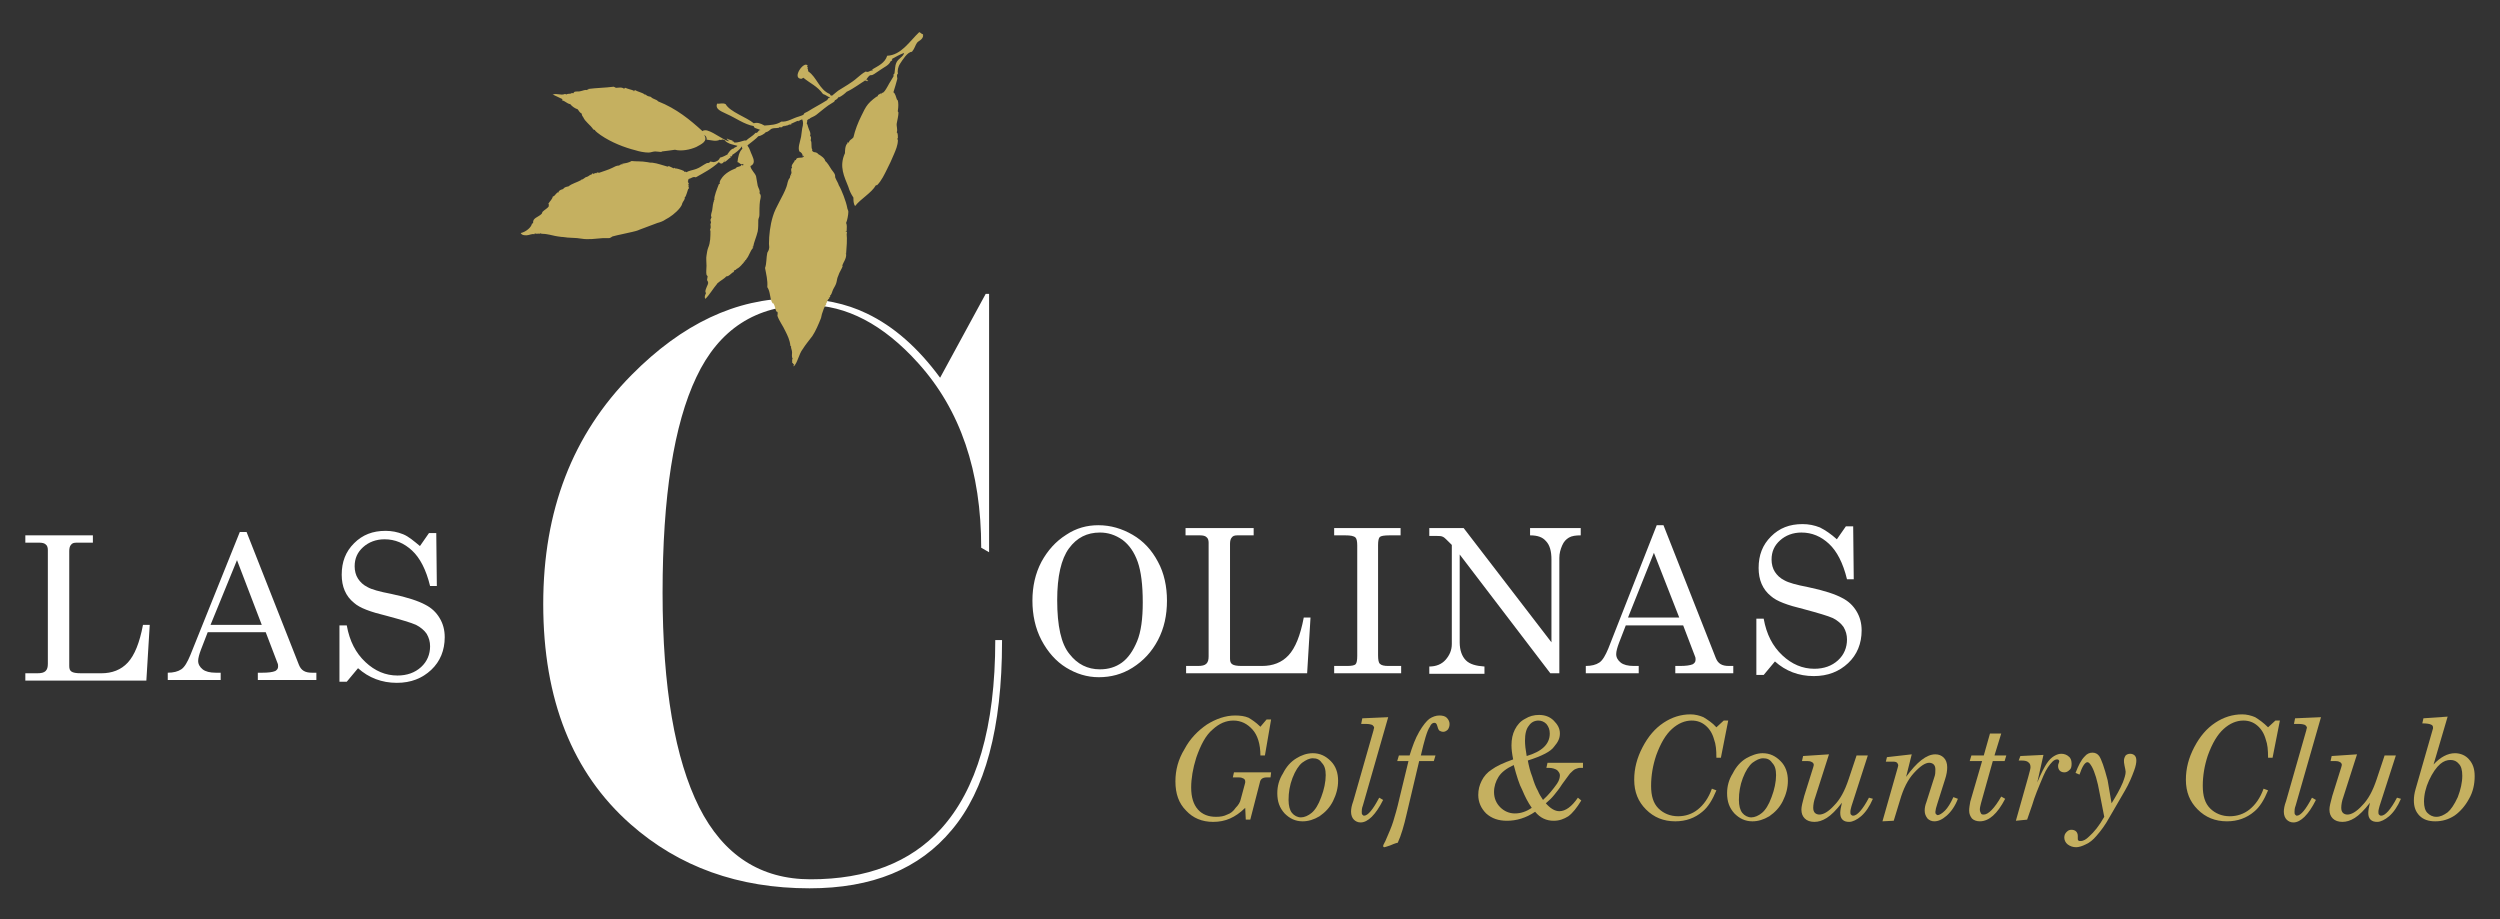 <?xml version="1.0" encoding="utf-8"?>
<!-- Generator: Adobe Illustrator 23.1.0, SVG Export Plug-In . SVG Version: 6.00 Build 0)  -->
<svg version="1.1" id="Capa_1" xmlns="http://www.w3.org/2000/svg" xmlns:xlink="http://www.w3.org/1999/xlink" x="0px" y="0px"
	 viewBox="0 0 444.1 163.3" style="enable-background:new 0 0 444.1 163.3;" xml:space="preserve">
<rect x="0" y="0" width="444.1" height="163.3" fill="#333333" stroke="none"/>
<style type="text/css">
	.st0{fill-rule:evenodd;clip-rule:evenodd;}
	.st1{fill:#C5B060;}
	.st2{fill-rule:evenodd;clip-rule:evenodd;fill:#C5B060;}
	.st3{fill-rule:evenodd;clip-rule:evenodd;fill:#FFFFFF;}
	.st4{fill:none;}
</style>
<g>
	<path class="st2" d="M223.9,129.1l1.1-1.3h0.8l-1.1,6.4h-0.8c0-2-0.5-3.6-1.4-4.6c-0.9-1-2-1.6-3.4-1.6c-1.3,0-2.5,0.5-3.7,1.6
		c-1.2,1-2.1,2.7-2.9,5c-0.6,1.9-0.9,3.7-0.9,5.3c0,1.7,0.4,3,1.2,3.9c0.8,0.9,1.9,1.3,3.2,1.3c0.8,0,1.4-0.1,2-0.4
		c0.6-0.2,1.1-0.6,1.5-1.2c0.5-0.5,0.8-1,0.9-1.5l0.7-2.6l0.1-0.4l0-0.2c0-0.2-0.1-0.4-0.3-0.5c-0.2-0.1-0.4-0.2-0.8-0.2H219
		l0.2-0.9h6.6l-0.1,0.9h-0.7c-0.7,0-1.1,0.3-1.2,0.9l-1.7,6.6h-0.8l-0.1-2.1c-0.9,0.9-1.8,1.5-2.7,1.9c-0.9,0.4-1.9,0.6-3,0.6
		c-2,0-3.6-0.7-4.8-2c-1.3-1.3-1.9-3-1.9-5.2c0-2,0.5-3.9,1.6-5.7c1-1.9,2.4-3.3,4-4.4c1.6-1,3.3-1.6,5-1.6c0.9,0,1.7,0.1,2.4,0.4
		C222.3,127.8,223.1,128.3,223.9,129.1"/>
	<path class="st2" d="M233.2,133.8c1.3,0,2.3,0.5,3.2,1.4c0.9,0.9,1.3,2.1,1.3,3.5c0,1.2-0.3,2.4-0.9,3.6c-0.6,1.2-1.4,2-2.4,2.7
		c-1,0.6-2,0.9-3,0.9c-1.3,0-2.3-0.5-3.2-1.4c-0.9-1-1.3-2.1-1.3-3.6c0-1.2,0.3-2.4,1-3.5c0.6-1.2,1.4-2.1,2.4-2.7
		C231.1,134.2,232.1,133.8,233.2,133.8 M233.2,134.7c-0.6,0-1.2,0.3-1.9,0.8c-0.6,0.5-1.2,1.4-1.7,2.7c-0.5,1.3-0.7,2.6-0.7,3.9
		c0,1,0.2,1.8,0.6,2.3c0.4,0.5,1,0.8,1.6,0.8c0.6,0,1.3-0.3,1.9-0.8c0.6-0.5,1.2-1.4,1.7-2.8c0.5-1.3,0.8-2.7,0.8-3.9
		c0-1-0.2-1.7-0.7-2.2C234.4,134.9,233.9,134.7,233.2,134.7"/>
	<path class="st2" d="M242,127.6l4.6-0.2l-4.5,15.7c-0.2,0.5-0.2,0.9-0.2,1.1c0,0.2,0,0.4,0.1,0.5s0.2,0.2,0.3,0.2
		c0.7,0,1.6-1.1,2.7-3.2l0.7,0.4c-1.3,2.6-2.7,4-4,4c-0.5,0-0.9-0.2-1.2-0.5c-0.3-0.3-0.5-0.8-0.5-1.4c0-0.5,0.1-1.1,0.4-1.9
		l3.6-12.6c0-0.2,0.1-0.3,0.1-0.4c0-0.2-0.1-0.3-0.3-0.5c-0.2-0.1-0.6-0.2-1.1-0.2h-0.9L242,127.6z"/>
	<path class="st2" d="M252.4,134.2h2.6l-0.3,1h-2.6l-2.2,9.3c-0.5,2.2-1,3.9-1.6,5.2c-0.5,0.1-0.9,0.3-1.4,0.5
		c-0.6,0.2-0.9,0.3-1,0.3c-0.1,0-0.2-0.1-0.2-0.2c0-0.1,0.1-0.4,0.4-0.9c0.6-1.4,1.1-2.5,1.4-3.5c0.3-1,0.7-2.3,1.1-4.1l1.6-6.6h-2
		l0.3-1h1.9c0.5-1.6,1-3,1.7-4.2c0.7-1.2,1.3-1.9,1.8-2.3c0.6-0.4,1.2-0.6,1.8-0.6c0.5,0,1,0.1,1.3,0.4c0.3,0.3,0.5,0.7,0.5,1.1
		c0,0.4-0.1,0.7-0.3,1c-0.2,0.2-0.5,0.4-0.8,0.4c-0.3,0-0.5-0.1-0.7-0.2c-0.2-0.2-0.3-0.5-0.4-0.9c-0.1-0.3-0.2-0.5-0.5-0.5
		c-0.3,0-0.6,0.2-0.8,0.7C253.5,129.8,253,131.6,252.4,134.2"/>
	<path class="st2" d="M271.4,135.1c0.2,1,0.4,1.9,0.8,2.9c0.3,1,0.6,1.8,1,2.5c0.2,0.5,0.5,1,0.9,1.6c1-0.9,1.8-1.9,2.5-2.9
		c0.4-0.6,0.5-1.1,0.5-1.5c0-0.3-0.2-0.6-0.5-0.9c-0.3-0.2-0.8-0.4-1.5-0.4h-0.4l0.2-0.9h6.3v0.9h-0.5c-0.3,0-0.5,0.1-0.8,0.2
		c-0.3,0.1-0.6,0.4-1,0.8c-0.2,0.3-0.7,0.9-1.4,1.9c-0.5,0.8-1,1.4-1.4,1.9c-0.4,0.5-0.9,1-1.5,1.5c0.8,0.9,1.6,1.4,2.4,1.4
		c1.1,0,2.2-0.8,3.3-2.4l0.6,0.5c-0.8,1.3-1.5,2.2-2.3,2.8c-0.8,0.5-1.6,0.8-2.6,0.8c-1.3,0-2.4-0.5-3.3-1.6c-1.6,1.1-3.3,1.6-5,1.6
		c-1.5,0-2.7-0.4-3.7-1.3c-0.9-0.9-1.4-2-1.4-3.3c0-0.9,0.2-1.7,0.6-2.5c0.4-0.8,1-1.5,1.8-2c0.8-0.6,2.1-1.2,3.8-1.8
		c-0.2-1-0.3-1.8-0.3-2.5c0-1.1,0.2-2,0.6-2.8c0.4-0.8,1-1.5,1.8-1.9c0.8-0.5,1.6-0.7,2.5-0.7c1,0,1.9,0.3,2.6,1
		c0.7,0.7,1.1,1.4,1.1,2.3c0,0.8-0.3,1.5-1,2.3C275.5,133.5,273.9,134.3,271.4,135.1 M271.2,134.3c2.7-0.8,4.1-2.1,4.1-4
		c0-0.7-0.2-1.2-0.6-1.7c-0.4-0.4-0.9-0.6-1.4-0.6c-0.7,0-1.3,0.3-1.7,0.9c-0.5,0.6-0.7,1.5-0.7,2.7
		C270.9,132.3,271,133.2,271.2,134.3 M268.9,135.9c-1.3,0.6-2.2,1.3-2.7,2.1c-0.5,0.8-0.8,1.7-0.8,2.7c0,1.1,0.4,2,1.1,2.7
		c0.7,0.7,1.6,1.1,2.6,1.1c1,0,2-0.3,3-1c-0.7-1-1.2-2-1.7-3.2C269.9,139.4,269.4,137.8,268.9,135.9"/>
	<path class="st2" d="M304.9,129.2l1.3-1.2h0.8l-1.3,6.6h-0.8c0-1.4-0.1-2.4-0.4-3.2c-0.3-1.1-0.8-1.9-1.5-2.5
		c-0.7-0.6-1.5-0.9-2.5-0.9c-1.2,0-2.4,0.5-3.5,1.5c-1.1,1-2,2.5-2.8,4.7c-0.6,1.8-0.9,3.6-0.9,5.4c0,1.8,0.4,3.1,1.3,4
		s2.1,1.4,3.5,1.4c1.3,0,2.5-0.4,3.5-1.2c1-0.8,1.9-2,2.5-3.7l0.8,0.3c-0.7,1.7-1.5,3-2.5,3.8c-1.3,1.1-2.9,1.7-4.8,1.7
		c-2.1,0-3.8-0.7-5.2-2.1c-1.4-1.4-2.1-3.1-2.1-5.3c0-2,0.5-3.9,1.5-5.8c1-1.9,2.2-3.3,3.7-4.3c1.5-1,3.1-1.5,4.8-1.5
		c0.8,0,1.6,0.2,2.3,0.5C303.4,127.9,304.2,128.4,304.9,129.2"/>
	<path class="st2" d="M313.1,133.8c1.3,0,2.3,0.5,3.2,1.4c0.9,0.9,1.3,2.1,1.3,3.5c0,1.2-0.3,2.4-0.9,3.6c-0.6,1.2-1.4,2-2.4,2.7
		c-1,0.6-2,0.9-3,0.9c-1.3,0-2.3-0.5-3.2-1.4c-0.9-1-1.3-2.1-1.3-3.6c0-1.2,0.3-2.4,1-3.5c0.6-1.2,1.4-2.1,2.4-2.7
		C311.1,134.2,312.1,133.8,313.1,133.8 M313.2,134.7c-0.6,0-1.2,0.3-1.9,0.8c-0.6,0.5-1.2,1.4-1.7,2.7c-0.5,1.3-0.7,2.6-0.7,3.9
		c0,1,0.2,1.8,0.6,2.3c0.4,0.5,1,0.8,1.6,0.8c0.6,0,1.3-0.3,1.9-0.8c0.6-0.5,1.2-1.4,1.7-2.8c0.5-1.3,0.8-2.7,0.8-3.9
		c0-1-0.2-1.7-0.7-2.2C314.4,134.9,313.9,134.7,313.2,134.7"/>
	<path class="st2" d="M324.9,134l-2.4,7.5c-0.3,0.8-0.4,1.5-0.4,2c0,0.4,0.1,0.7,0.3,0.9c0.2,0.2,0.5,0.3,0.8,0.3
		c0.7,0,1.6-0.5,2.6-1.6c1.1-1.1,1.9-2.6,2.6-4.7l1.4-4.2h2l-2.9,9c-0.1,0.4-0.2,0.7-0.2,1c0,0.2,0,0.4,0.1,0.5
		c0.1,0.1,0.2,0.2,0.4,0.2c0.7,0,1.7-1.1,2.8-3.2l0.7,0.2c-0.6,1.4-1.3,2.4-2.1,3.1c-0.7,0.6-1.5,1-2.1,1c-0.5,0-0.9-0.1-1.2-0.4
		c-0.3-0.3-0.4-0.7-0.4-1.2c0-0.4,0.1-1,0.3-1.8c-1,1.3-1.9,2.2-2.7,2.7s-1.5,0.7-2.2,0.7c-0.7,0-1.3-0.2-1.7-0.6
		c-0.4-0.4-0.6-0.9-0.6-1.6c0-0.5,0.2-1.3,0.5-2.4l1.6-5.1c0-0.1,0.1-0.3,0.1-0.4c0-0.2-0.1-0.4-0.3-0.5c-0.3-0.2-0.6-0.2-1.1-0.2
		h-0.7l0.2-0.9L324.9,134z"/>
	<path class="st2" d="M339.6,134l-1,4c1.9-2.6,3.6-4,5.2-4c0.6,0,1.1,0.2,1.5,0.6c0.4,0.4,0.6,1,0.6,1.7c0,0.6-0.1,1.3-0.4,2.2
		l-1.3,4.1l-0.3,1c0,0.2-0.1,0.4-0.1,0.6c0,0.2,0,0.3,0.1,0.4c0.1,0.1,0.2,0.2,0.3,0.2c0.3,0,0.8-0.3,1.3-0.8c0.5-0.5,1-1.3,1.5-2.4
		l0.8,0.3c-0.5,1.3-1.2,2.3-2,3c-0.8,0.7-1.5,1-2.2,1c-0.5,0-0.9-0.2-1.2-0.5c-0.3-0.4-0.5-0.8-0.5-1.4c0-0.5,0.1-1,0.3-1.5l1.4-4.4
		c0.2-0.5,0.2-1,0.2-1.4c0-0.4-0.1-0.7-0.3-0.9c-0.2-0.2-0.5-0.3-0.8-0.3c-0.7,0-1.6,0.6-2.7,1.8c-1.1,1.2-1.9,2.8-2.5,4.9l-1.1,3.6
		l-2,0.1l2.7-9.5c0-0.1,0.1-0.3,0.1-0.4c0-0.2-0.1-0.4-0.2-0.5c-0.2-0.2-0.5-0.2-0.9-0.2H335l0.2-0.8L339.6,134z"/>
	<path class="st2" d="M353.5,130.3h2l-1.2,3.9h2.1l-0.3,1H354l-2.1,7.5c-0.1,0.4-0.2,0.8-0.2,1.1c0,0.3,0.1,0.5,0.2,0.7
		c0.1,0.2,0.3,0.2,0.5,0.2c0.8,0,1.9-1.1,3.1-3.2l0.7,0.4c-1.4,2.7-2.9,4-4.5,4c-0.6,0-1.1-0.2-1.4-0.5c-0.3-0.4-0.5-0.8-0.5-1.4
		c0-0.5,0.1-1,0.2-1.6l2.1-7.2h-2.2l0.3-1h2.2L353.5,130.3z"/>
	<path class="st2" d="M360.1,145.6l-2,0.2l2.2-7.8c0.2-0.8,0.4-1.4,0.4-1.7c0-0.4-0.1-0.7-0.4-0.9c-0.2-0.2-0.6-0.3-1.2-0.3h-0.5
		l0.3-0.8l4.1-0.2l-1.1,4.9c0.7-1.7,1.3-2.8,1.7-3.4c0.4-0.6,0.8-1,1.3-1.3c0.5-0.3,0.9-0.4,1.3-0.4c0.5,0,1,0.2,1.3,0.5
		c0.4,0.3,0.5,0.8,0.5,1.3c0,0.5-0.1,0.9-0.4,1.1c-0.3,0.3-0.6,0.4-0.9,0.4c-0.3,0-0.6-0.1-0.8-0.3s-0.3-0.5-0.3-0.8
		c0-0.1,0-0.3,0.1-0.5c0-0.1,0.1-0.2,0.1-0.3c0-0.1,0-0.2-0.1-0.3c-0.1-0.1-0.1-0.1-0.3-0.1c-0.2,0-0.5,0.1-0.8,0.4
		c-0.5,0.5-1.1,1.3-1.6,2.5c-0.9,2.1-1.6,3.8-2,5.2L360.1,145.6z"/>
	<path class="st2" d="M375.1,142.7c0.8-1.3,1.5-2.5,2-3.7c0.3-0.8,0.5-1.4,0.5-1.9c0-0.2-0.1-0.6-0.2-1.1c-0.1-0.4-0.1-0.7-0.1-0.9
		c0-0.3,0.1-0.6,0.3-0.9c0.2-0.2,0.5-0.3,0.8-0.3c0.3,0,0.6,0.1,0.8,0.3c0.2,0.2,0.3,0.5,0.3,0.9c0,0.4-0.1,1-0.4,1.8
		c-0.4,1.1-0.9,2.3-1.6,3.5l-2.9,5c-0.6,1.1-1.4,2.2-2.2,3.1c-0.6,0.7-1.2,1.2-1.9,1.5c-0.6,0.3-1.2,0.5-1.7,0.5
		c-0.6,0-1.1-0.2-1.5-0.5c-0.4-0.3-0.6-0.8-0.6-1.2c0-0.4,0.1-0.7,0.4-1c0.3-0.3,0.5-0.4,0.9-0.4c0.3,0,0.6,0.1,0.8,0.3
		c0.2,0.2,0.3,0.5,0.3,0.8l0,0.4l0,0.1c0,0.1,0,0.2,0.1,0.3c0.1,0.1,0.2,0.1,0.4,0.1c0.5,0,1-0.3,1.5-0.8c0.9-0.8,1.8-1.9,2.7-3.5
		l-0.8-4.1c-0.4-2.3-0.9-3.9-1.4-4.8c-0.3-0.5-0.5-0.8-0.8-0.8c-0.4,0-0.9,0.7-1.4,2.2l-0.7-0.3c0.5-1.3,1-2.3,1.6-2.9
		c0.4-0.5,0.9-0.7,1.4-0.7c0.5,0,0.9,0.2,1.2,0.6c0.4,0.6,0.9,2,1.5,4.3L375.1,142.7z"/>
	<path class="st2" d="M402.9,129.2l1.3-1.2h0.8l-1.3,6.6h-0.8c0-1.4-0.1-2.4-0.4-3.2c-0.3-1.1-0.8-1.9-1.5-2.5
		c-0.7-0.6-1.5-0.9-2.5-0.9c-1.2,0-2.4,0.5-3.5,1.5c-1.1,1-2,2.5-2.8,4.7c-0.6,1.8-0.9,3.6-0.9,5.4c0,1.8,0.4,3.1,1.3,4
		s2.1,1.4,3.5,1.4c1.3,0,2.5-0.4,3.5-1.2c1-0.8,1.9-2,2.5-3.7l0.8,0.3c-0.7,1.7-1.5,3-2.5,3.8c-1.3,1.1-2.9,1.7-4.8,1.7
		c-2.1,0-3.8-0.7-5.2-2.1c-1.4-1.4-2.1-3.1-2.1-5.3c0-2,0.5-3.9,1.5-5.8c1-1.9,2.2-3.3,3.7-4.3c1.5-1,3.1-1.5,4.8-1.5
		c0.8,0,1.6,0.2,2.3,0.5C401.4,127.9,402.1,128.4,402.9,129.2"/>
	<path class="st2" d="M407.7,127.6l4.6-0.2l-4.5,15.7c-0.2,0.5-0.2,0.9-0.2,1.1c0,0.2,0,0.4,0.1,0.5c0.1,0.1,0.2,0.2,0.3,0.2
		c0.7,0,1.6-1.1,2.7-3.2l0.7,0.4c-1.3,2.6-2.7,4-4,4c-0.5,0-0.9-0.2-1.2-0.5c-0.3-0.3-0.5-0.8-0.5-1.4c0-0.5,0.1-1.1,0.4-1.9
		l3.6-12.6c0-0.2,0.1-0.3,0.1-0.4c0-0.2-0.1-0.3-0.3-0.5c-0.2-0.1-0.6-0.2-1.1-0.2h-0.9L407.7,127.6z"/>
	<path class="st2" d="M418.7,134l-2.4,7.5c-0.3,0.8-0.4,1.5-0.4,2c0,0.4,0.1,0.7,0.3,0.9c0.2,0.2,0.5,0.3,0.8,0.3
		c0.7,0,1.6-0.5,2.6-1.6c1.1-1.1,1.9-2.6,2.6-4.7l1.4-4.2h2l-2.9,9c-0.1,0.4-0.2,0.7-0.2,1c0,0.2,0,0.4,0.1,0.5
		c0.1,0.1,0.2,0.2,0.4,0.2c0.7,0,1.7-1.1,2.8-3.2l0.7,0.2c-0.6,1.4-1.3,2.4-2.1,3.1c-0.7,0.6-1.5,1-2.1,1c-0.5,0-0.9-0.1-1.2-0.4
		c-0.3-0.3-0.4-0.7-0.4-1.2c0-0.4,0.1-1,0.3-1.8c-1,1.3-1.9,2.2-2.7,2.7s-1.5,0.7-2.2,0.7c-0.7,0-1.3-0.2-1.7-0.6
		c-0.4-0.4-0.6-0.9-0.6-1.6c0-0.5,0.2-1.3,0.5-2.4l1.6-5.1c0-0.1,0.1-0.3,0.1-0.4c0-0.2-0.1-0.4-0.3-0.5c-0.3-0.2-0.6-0.2-1.1-0.2
		H414l0.2-0.9L418.7,134z"/>
	<path class="st2" d="M434.8,127.3l-2.5,8.5c1.2-1.3,2.5-2,3.8-2c1,0,1.9,0.4,2.5,1.1c0.7,0.8,1,1.7,1,3c0,1.4-0.3,2.8-1,4
		c-0.7,1.3-1.6,2.3-2.6,3c-1.1,0.7-2.2,1-3.4,1c-1.2,0-2.1-0.3-2.8-1c-0.7-0.7-1-1.6-1-2.7c0-0.7,0.1-1.3,0.3-2l3.1-10.8
		c0-0.1,0-0.2,0-0.2c0-0.2-0.1-0.4-0.4-0.5c-0.2-0.1-0.7-0.2-1.5-0.2l0.2-0.9L434.8,127.3z M435.3,135c-0.6,0-1.2,0.2-1.8,0.7
		c-0.7,0.6-1.4,1.6-2,2.9c-0.6,1.3-0.9,2.6-0.9,3.8c0,0.9,0.2,1.6,0.6,2c0.4,0.4,0.9,0.7,1.6,0.7c0.7,0,1.3-0.3,2-0.8
		c0.6-0.5,1.2-1.4,1.8-2.7c0.5-1.3,0.8-2.6,0.8-3.8c0-1-0.2-1.7-0.6-2.1C436.4,135.2,435.9,135,435.3,135"/>
	<path class="st3" d="M195.1,93.3c2.2,0,4.2,0.6,6.1,1.7c1.9,1.1,3.4,2.7,4.5,4.8c1.1,2,1.6,4.4,1.6,6.9c0,2.6-0.5,4.9-1.6,7
		c-1.1,2.1-2.6,3.7-4.5,4.9c-1.9,1.2-3.9,1.7-6,1.7c-2.1,0-4-0.6-5.8-1.7c-1.8-1.1-3.3-2.8-4.4-4.9c-1.1-2.1-1.6-4.5-1.6-7
		c0-2.5,0.5-4.8,1.6-6.9c1.1-2,2.5-3.6,4.4-4.8C191.2,93.8,193.1,93.3,195.1,93.3 M195.4,94.6c-2.3,0-4.1,0.9-5.5,2.8
		c-1.4,1.9-2.1,5-2.1,9.2c0,4.6,0.7,7.8,2.2,9.6c1.4,1.8,3.2,2.7,5.4,2.7c1.5,0,2.8-0.4,3.9-1.2c1.1-0.8,2-2.1,2.7-3.8
		c0.7-1.7,1-4,1-6.9c0-3.1-0.3-5.5-0.9-7.2c-0.6-1.7-1.5-3-2.7-3.9C198.1,95,196.8,94.6,195.4,94.6"/>
	<path class="st3" d="M210.7,93.8h12v1.3h-2.9c-0.5,0-0.8,0.1-1,0.4c-0.2,0.2-0.3,0.6-0.3,1.1V117c0,0.5,0.1,0.8,0.4,1
		c0.3,0.2,0.8,0.3,1.7,0.3h3.6c1.9,0,3.5-0.6,4.7-1.9c1.2-1.3,2.1-3.5,2.7-6.7h1.2l-0.6,9.9h-21.5v-1.3h2.1c0.7,0,1.2-0.1,1.5-0.4
		c0.3-0.3,0.4-0.7,0.4-1.3V96.4c0-0.4-0.1-0.8-0.4-1c-0.2-0.2-0.6-0.3-1.1-0.3h-2.6V93.8z"/>
	<path class="st3" d="M236.9,93.8h11.9v1.3h-2c-0.9,0-1.5,0.1-1.7,0.3c-0.2,0.2-0.3,0.7-0.3,1.4v19.6c0,0.8,0.1,1.3,0.3,1.5
		c0.3,0.3,0.8,0.4,1.5,0.4h2.3v1.3h-11.9v-1.3h2.3c0.8,0,1.3-0.1,1.5-0.3c0.2-0.2,0.3-0.7,0.3-1.5V96.9c0-0.7-0.1-1.2-0.3-1.4
		c-0.3-0.3-0.9-0.4-1.8-0.4h-2V93.8z"/>
	<path class="st3" d="M253.8,93.8h6.2l15.6,20.3V99.4c0-1.5-0.3-2.6-1-3.3c-0.6-0.7-1.5-1-2.8-1v-1.3h9v1.3c-0.9,0-1.6,0.1-2.1,0.4
		c-0.5,0.3-0.9,0.7-1.2,1.4c-0.3,0.7-0.5,1.4-0.5,2.2v20.5h-1.6l-16.1-21.1v15.6c0,1.4,0.4,2.5,1.1,3.2c0.7,0.7,1.8,1,3.3,1.1v1.3
		h-9.8v-1.3c1.2,0,2.2-0.4,2.9-1.2c0.7-0.8,1.1-1.7,1.1-2.8V96.8l-0.3-0.3c-0.6-0.6-1-1-1.2-1.1c-0.3-0.2-0.8-0.2-1.3-0.2h-1.2V93.8
		z"/>
	<path class="st3" d="M294.3,93.3h1.2l9.3,23.6c0.4,1,1.1,1.4,2.3,1.4h0.8v1.3h-10.3v-1.3h0.8c1.1,0,1.8-0.1,2.3-0.3
		c0.3-0.2,0.5-0.4,0.5-0.8c0-0.2,0-0.4-0.1-0.6l-2.1-5.5h-10.2l-1.2,3.1c-0.3,0.8-0.5,1.5-0.5,2c0,0.6,0.3,1.1,0.8,1.5
		c0.5,0.4,1.3,0.6,2.3,0.6h0.9v1.3h-9.4v-1.3c1,0,1.8-0.2,2.4-0.6c0.6-0.4,1.1-1.3,1.6-2.5L294.3,93.3z M293.8,98.2l-4.6,11.5h9.1
		L293.8,98.2z"/>
	<path class="st3" d="M326.3,95.8l1.6-2.3h1.3l0.1,9.4h-1.2c-0.7-2.9-1.8-5-3.2-6.3c-1.4-1.3-3-2-4.9-2c-1.5,0-2.8,0.5-3.8,1.4
		c-1,0.9-1.5,2-1.5,3.4c0,0.8,0.2,1.6,0.6,2.2c0.4,0.6,0.9,1.1,1.7,1.5c0.7,0.4,2.1,0.8,4.2,1.2c2.9,0.6,4.9,1.3,6,1.9
		c1.2,0.6,2,1.4,2.6,2.4c0.6,1,0.9,2.1,0.9,3.4c0,2.3-0.8,4.3-2.4,5.8c-1.6,1.5-3.6,2.3-6.1,2.3c-2.7,0-5-0.9-6.9-2.6l-2,2.4h-1.3
		v-10h1.3c0.5,2.8,1.6,4.9,3.3,6.5c1.7,1.6,3.6,2.4,5.7,2.4c1.7,0,3.1-0.5,4.2-1.5c1.1-1,1.6-2.3,1.6-3.7c0-0.8-0.2-1.5-0.6-2.2
		c-0.4-0.6-1.1-1.2-1.9-1.6c-0.9-0.4-2.6-0.9-5.2-1.6c-2.9-0.7-4.8-1.4-5.8-2.3c-1.5-1.2-2.2-2.9-2.2-5c0-2.3,0.7-4.1,2.2-5.6
		c1.5-1.5,3.3-2.2,5.6-2.2c1.1,0,2.1,0.2,3.1,0.6C324.3,94.2,325.3,94.9,326.3,95.8"/>
	<path class="st3" d="M178,114c0,15.3-3,26.4-8.9,33.4c-5.8,7-14.2,10.4-25.3,10.4c-12.6,0-23.2-3.8-31.8-11.4
		c-10.3-9.1-15.5-22.1-15.5-39.1c0-16.6,5.2-30.1,15.7-40.7c9-9.1,18.6-13.6,28.8-13.6c5,0,9.3,0.9,13,2.7c4.8,2.3,9.1,6.1,13,11.4
		l8.1-14.9h0.6v45.9l-1.4-0.8c0-13.6-3.7-24.5-11.2-32.8c-6.2-6.9-12.8-10.3-19.6-10.3c-9.2,0-15.8,4.3-19.8,12.8
		c-4,8.4-6,21.2-6,38.3c0,16.8,2.2,29.5,6.5,38.1c4.3,8.5,10.9,12.8,19.8,12.8c10,0,17.7-3,23.1-8.9c6.4-7,9.7-18.1,9.7-33.6H178z"
		/>
	<path class="st3" d="M4.5,95.1h12v1.3h-2.9c-0.5,0-0.8,0.1-1,0.4c-0.2,0.2-0.3,0.6-0.3,1.1v20.4c0,0.5,0.1,0.8,0.4,1
		c0.3,0.2,0.8,0.3,1.7,0.3H18c1.9,0,3.5-0.6,4.7-1.9c1.2-1.3,2.1-3.5,2.7-6.7h1.2l-0.6,9.9H4.5v-1.3h2.1c0.7,0,1.2-0.1,1.5-0.4
		c0.3-0.3,0.4-0.7,0.4-1.3V97.7c0-0.4-0.1-0.8-0.4-1c-0.2-0.2-0.6-0.3-1.1-0.3H4.5V95.1z"/>
	<path class="st3" d="M42.6,94.5h1.2l9.3,23.6c0.4,1,1.1,1.4,2.3,1.4h0.8v1.3H45.8v-1.3h0.8c1.1,0,1.8-0.1,2.3-0.3
		c0.3-0.2,0.5-0.4,0.5-0.8c0-0.2,0-0.4-0.1-0.6l-2.1-5.5H36.9l-1.2,3.1c-0.3,0.8-0.5,1.5-0.5,2c0,0.6,0.3,1.1,0.8,1.5
		c0.5,0.4,1.3,0.6,2.3,0.6h0.9v1.3h-9.4v-1.3c1,0,1.8-0.2,2.4-0.6c0.6-0.4,1.1-1.3,1.6-2.5L42.6,94.5z M42.1,99.5L37.4,111h9.1
		L42.1,99.5z"/>
	<path class="st3" d="M74.6,97l1.6-2.3h1.3l0.1,9.4h-1.2c-0.7-2.9-1.8-5-3.2-6.3c-1.4-1.3-3-2-4.9-2c-1.5,0-2.8,0.5-3.8,1.4
		c-1,0.9-1.5,2-1.5,3.4c0,0.8,0.2,1.6,0.6,2.2c0.4,0.6,0.9,1.1,1.7,1.5c0.7,0.4,2.1,0.8,4.2,1.2c2.9,0.6,4.9,1.3,6,1.9
		c1.2,0.6,2,1.4,2.6,2.4c0.6,1,0.9,2.1,0.9,3.4c0,2.3-0.8,4.3-2.4,5.8c-1.6,1.5-3.6,2.3-6.1,2.3c-2.7,0-5-0.9-6.9-2.6l-2,2.4h-1.3
		v-10h1.3c0.5,2.8,1.6,4.9,3.3,6.5c1.7,1.6,3.6,2.4,5.7,2.4c1.7,0,3.1-0.5,4.2-1.5c1.1-1,1.6-2.3,1.6-3.7c0-0.8-0.2-1.5-0.6-2.2
		c-0.4-0.6-1.1-1.2-1.9-1.6c-0.9-0.4-2.6-0.9-5.2-1.6c-2.9-0.7-4.8-1.4-5.8-2.3c-1.5-1.2-2.2-2.9-2.2-5c0-2.3,0.7-4.1,2.2-5.6
		c1.5-1.5,3.3-2.2,5.6-2.2c1.1,0,2.1,0.2,3.1,0.6S73.5,96.1,74.6,97"/>
	<path class="st2" d="M153.6,14.4c0.4-0.3,0.5-0.7,0.9-1c0.2-0.1,0.3,0,0.5-0.1c0.3-0.1,0.9-0.6,1.4-0.9c0.7-0.5,1.5-0.8,1.8-1.5
		c0.1-0.1,0.5-0.2,0.2-0.4c0.7-0.4,1.4-0.8,2.2-1.1c-0.1,0.7-1.1,1-1.4,1.8c-0.2,0.4-0.2,1.2-0.3,1.8c0,0.1-0.2,0.2-0.2,0.3
		c0,0.1,0.1,0.2,0,0.3c-0.2,0.4-0.7,1.1-1,1.7c-0.4,0.7-0.7,1.2-1,1.2c-0.1,0-0.2,0.1-0.1,0.2c-0.1,0.1-0.1-0.1-0.2-0.1
		c-0.3,0.3-0.4,0.1-0.5,0.5c-0.2,0-1.3,0.9-1.7,1.4c-0.5,0.6-0.8,1.3-1.2,2.1c-0.6,1.2-1.1,2.5-1.4,3.8c-0.3,0.4-0.7,0.4-0.8,0.9
		c-0.1,0.1-0.3-0.1-0.3,0.1c0.2,0.1,0,0,0,0.1c-0.4,0.4-0.4,1.4-0.4,1.7c-1.1,2.4-0.1,4.2,0.6,6c0.2,0.7,0.5,1.3,0.9,1.9
		c0,0.5,0,1.1,0.3,1.5c1-1.3,2.9-2.3,3.7-3.7c0.1-0.1,0.1,0.1,0.2,0c0.8-0.8,1.3-1.9,1.8-2.9c0.4-0.8,0.8-1.6,1.2-2.6
		c0.3-0.7,0.7-1.6,0.7-2.5c0-0.1-0.1-0.2-0.1-0.2c0-0.1,0.1-0.2,0.1-0.2c0-0.3,0-0.6-0.1-0.9c0,0-0.1,0-0.1-0.1
		c0.2-0.5-0.1-1.1,0-1.6c0.1-0.6,0.3-1.3,0.3-1.9c0-0.1-0.2-0.2-0.1-0.4c0.1-0.6,0.1-1.3,0-1.7c0-0.1-0.2-0.2-0.2-0.3
		c-0.1-0.3-0.3-1.1-0.6-1.2c0.3-0.9,0.5-1.7,0.7-2.4c0-0.3-0.2-0.7,0.1-0.9c-0.1-0.5,0-1.2,0.4-1.8c0.4-0.6,1.3-2.1,2.1-2.1
		c0.5-0.6,0.6-1.2,0.9-1.6c0.3-0.4,1-0.5,1.1-1.3c-0.1,0-0.1-0.1,0-0.2c-0.4-0.1-0.3-0.2-0.7-0.4c-1.7,1.6-3.2,4.1-5.7,4.2
		c-0.4,1.3-1.6,1.8-2.6,2.4c-0.1,0.1,0,0.2,0,0.3c-0.3-0.3-0.7,0.4-1.2,0.1c-0.6,0.3-1,0.7-1.5,1.1c-1,0.9-2.3,1.6-3.4,2.3
		c-0.3,0.2-0.7,0.6-1.1,0.9c-0.1,0-0.2-0.1-0.2,0c-0.1-0.1-0.1-0.2-0.2-0.3c-1.9-0.8-2.3-3-3.8-4c-0.1-0.2,0-0.4-0.2-0.6
		c0.2,0.1,0-0.1,0.1-0.3c-0.1,0,0,0.1-0.1,0.1c-0.1-0.1,0-0.2,0.1-0.2c-0.6-1.1-3,2.3-1.1,2.3c0.1-0.2,0.2,0,0.3-0.2
		c1.2,1,2.5,1.5,3.5,2.9c0.6,0.2,0.7,0.4,1.2,0.6c0,0.1-0.1,0.2-0.3,0.1c0.1,0.2-0.1,0.2-0.2,0.4c-1.1,0.7-2.3,1.3-3.4,2
		c-0.2,0.1-0.4,0.2-0.6,0.3c-0.1,0.1-0.1,0.2-0.2,0.3c-0.2,0.1-0.5,0.2-0.8,0.3c-1.1,0.3-2,1-3.1,0.9c-0.9,0.6-1.9,0.6-3,0.7
		c-0.7-0.4-1.3-0.6-1.9-0.4c-1.3-1.1-4.2-2-5-3.4c-0.6-0.3-1,0-1.5-0.1c-0.5,1.1,1.1,1.5,1.8,1.9c1.4,0.6,3,1.8,4.7,2.1
		c0,0.4,0.6,0.4,1.2,0.7c-0.5,0-0.4,0.6-0.9,0.5c-0.5,0.6-1.2,0.9-1.7,1.4c-0.1,0-0.1-0.1,0-0.1c-0.6,0.1-1.4,0.5-2.1,0.4
		c0-0.2-0.1-0.1-0.3-0.2c0-0.1,0.1,0,0.2,0c-0.4-0.3-0.7-0.2-1.2-0.5c0,0.2,0.3,0.3,0.4,0.5c-1-0.2-2.5-1.5-3.8-1.9
		c-0.2-0.1-0.8-0.1-0.9,0.1c-2.2-2-4.6-4-7.9-5.3c-0.3-0.4-0.8-0.3-1.3-0.8c-0.4-0.1-0.6-0.1-0.9-0.4c-0.1,0-0.2,0-0.2,0.1
		c-0.1-0.1,0-0.1,0.1-0.1c-0.6-0.4-1.3-0.5-1.8-0.8c-0.2,0,0,0.2-0.2,0.2c-0.1,0,0-0.1,0-0.1c-0.5-0.2-1.1-0.3-1.5-0.5
		c-0.1,0-0.2,0-0.2,0.2c-0.4-0.4-1.1-0.2-1.5-0.2c-0.1-0.1-0.2-0.1-0.4-0.2c-1.5,0.2-3,0.2-4.5,0.4c0,0.1,0,0.2,0,0.3
		c0-0.1,0-0.2-0.1-0.2c-0.1,0.1-0.2,0-0.1,0.1c-0.4-0.1-0.7,0.1-1.2,0.2c-0.3,0.1-0.8,0-1,0.1c-0.1,0-0.2,0.2-0.3,0.3
		c0,0-0.1-0.1-0.2-0.1s-0.1,0.1-0.1,0.1c-0.3,0.1-0.7,0-0.9,0.2c-0.1-0.2-0.1,0-0.3-0.1c-0.6,0.3-1.5-0.2-2.1,0.1
		c-0.1,0-0.1-0.1-0.2-0.1c0.7,0.3,1.4,0.7,1.9,0.9c0.1,0.1-0.1,0.1-0.1,0.2c0.7,0.2,0.9,0.6,1.5,0.7c0.3,0.4,0.9,0.8,1.3,0.9
		c0.2,0.2,0.4,0.7,0.7,0.7c-0.1,0.1,0.2,0.3,0.1,0.5c0.2,0,0.1,0.3,0.2,0.2c0.3,0.8,1.3,1.4,1.8,2.2c0.1,0,0.2,0.1,0.3,0.1
		c-0.1,0.1,0.7,0.7,1,0.9c1.9,1.3,4.2,2.2,6.2,2.7c0.6,0.2,1.6,0.4,2.3,0.4c0.4,0,0.8-0.2,1.2-0.2c0.4,0,0.8,0.1,1.1,0.1
		c0,0,0-0.1,0.1-0.1c0.8-0.1,1.7-0.2,2.3-0.3c1.1,0.3,2.7,0,3.8-0.5c0.9-0.5,2.1-1,1.4-2.1c0.3,0.1,0.5,0.5,0.4,0.8
		c0.9,0.1,1.7,0.4,2.4,0c0.1,0.2,0.4-0.1,0.6,0c0,0.1,0.2,0.1,0.3,0.1c0.1,0,0,0.1,0,0.1c0.6,0.6,1.5,0.7,2.2,0.9
		c-0.2,0.3-0.5,0.2-0.7,0.5c-0.4,0-0.8,0.6-1,0.9c0,0.1-0.1,0-0.1,0c0,0.1,0.1,0.1,0.1,0.1c-0.4,0.2-0.9,0.5-1.4,0.6
		c-0.2,0.5-0.6,0.7-1.1,0.8c-0.2,0-0.4-0.1-0.6-0.1c-0.1,0-0.1,0.1-0.2,0.2c-0.2,0.1-0.3,0-0.5,0.1c-0.6,0.3-1.2,0.8-1.8,1
		c-0.5,0.2-1.3,0.3-1.8,0.6c-0.1-0.3-0.2,0.1-0.4-0.1c0.6,0-1.2-0.6-1.5-0.6c0,0,0,0.2,0,0.1c0,0-0.1-0.2-0.2-0.2c0,0,0,0.1-0.1,0.1
		c-0.1,0-0.6-0.3-0.9-0.4c0,0-0.2,0.1-0.2,0.1c-0.8-0.2-1.8-0.6-2.7-0.7c-0.3,0-0.5,0-0.9-0.1c-1.1-0.2-2.1-0.1-2.8-0.2
		c-0.5,0.3-1.1,0.4-1.7,0.5c0,0.1,0.1,0.1,0.1,0.1c-0.1,0.1-0.2,0-0.3-0.1c0,0.3-0.2,0.1-0.3,0.3c-0.5,0-0.8,0.2-1.2,0.4
		c-0.8,0.4-1.6,0.6-2.4,0.9c-0.2-0.1-0.4-0.1-0.5,0.1c-0.2-0.2-0.2,0.1-0.4,0c-0.1,0.3-0.1,0-0.2,0c-0.1,0-0.2,0.1-0.2,0.2
		c-0.3,0-0.5,0.3-0.8,0.4c-0.1,0-0.2,0.1-0.3,0.1c-0.1,0.1-0.4,0.3-0.6,0.4c-0.1,0-0.2,0-0.2,0c0,0,0.1,0.1,0,0.1
		c-0.7,0.4-1.6,0.6-2.2,1.1c-0.4,0.1-0.7,0.1-1,0.5c-0.1,0-0.8,0.2-0.8,0.6c-0.3-0.2-0.6,0.7-1,0.7c-0.1,0.5-0.5,0.8-0.8,1.3
		c0.2,0.1,0,0.3,0.1,0.4c-0.2,0.4-0.7,0.6-1.1,1c-0.1,0.1-0.1,0.3-0.2,0.4c-0.6,0.6-1.6,0.7-1.5,1.6c0,0.1-0.1,0.1-0.2,0.1
		c-0.1,0.7-1.1,1.5-2,1.7c0.2,0.4,0.7,0.4,1,0.4c0.5,0,0.9-0.3,1.4-0.2c0.1,0,0.1-0.1,0.1-0.2c0.1,0.2,0.5,0.1,0.7,0.1
		c0.1,0,0.3,0.1,0.2-0.1c0.2,0.2,0.8,0.1,1.2,0.2c0.7,0.1,1.3,0.3,2,0.4c0.2,0,0.5,0.1,0.9,0.1c1.1,0.2,2.3,0.1,3.3,0.3
		c1.2,0.2,2.5,0,3.8-0.1c0.4,0,0.8,0,1.1,0c0.2,0,0.4-0.2,0.6-0.3c1.1-0.3,2.3-0.5,3.5-0.8c0.4-0.1,0.9-0.2,1.3-0.4
		c1.1-0.4,2.1-0.8,3.2-1.2c0.4-0.1,1-0.3,1.4-0.6c0.8-0.4,1.9-1.2,2.6-2.1c0.2-0.3,0.3-0.4,0.4-0.8c0.1-0.3,0.6-0.8,0.4-1
		c0.3-0.1,0.6-1.6,0.7-1.6c0.2,0,0-0.2,0.1-0.3c-0.1,0-0.1,0.1-0.1,0.1c-0.2-0.1,0.1-0.2,0.1-0.3c-0.1,0-0.1-0.1-0.2-0.2
		c0-0.1,0.1,0,0.2,0c0-0.1-0.1-0.1-0.2-0.1c0.1,0,0.2,0,0.2-0.1c-0.3,0,0-0.5-0.3-0.4c0.1,0,0.2-0.2,0.2-0.4
		c0.5-0.1,0.8-0.5,1.3-0.3c1.4-0.8,2.8-1.5,4.1-2.7c0.5,0.6,0.9,0,1-0.3c0.1,0.1-0.1,0.2-0.1,0.3c0.5-0.1,0.8-0.7,1.2-0.8
		c-0.1-0.2-0.1-0.1,0-0.3c0,0.3,0.4-0.1,0.3-0.3c0.1,0,0,0.1,0,0.1c0.6-0.4,1.2-0.8,1.7-1.5c0.1,0.1-0.1,0.3,0.1,0.4
		c-0.6,0.5-0.8,1.5-0.9,2.4c0.3,0,0.6,0.6,1,0.3c0.1,0.1,0,0.2,0,0.3c-0.1,0.1-0.1-0.2-0.3-0.1c-0.1,0.4-0.8,0.2-1,0.6
		c-0.8,0.3-2,0.9-2.6,1.9c-0.1,0.1-0.4,0.7-0.2,0.8c0,0.1-0.1,0-0.2,0.1c-0.3,0.8-0.9,2.2-0.8,2.8c0,0.1-0.1,0-0.1,0
		c0.1,0.2-0.1,0.4-0.1,0.6c-0.1,0.3-0.1,0.8-0.2,1.3c-0.1,0.3-0.2,0.7-0.2,1c0,0.1,0.1,0.1,0.1,0.1c0,0.2-0.2,0.4-0.2,0.6
		c0,0.1,0.1,0.3,0.1,0.4c0,0.1-0.1,0.3-0.1,0.3c0,0.3,0.1,0.6,0,0.8c0,0.1-0.1,0.2-0.1,0.3c0,0,0.1,0,0.1,0.1c0,1,0,2.1-0.4,3
		c-0.2,0.5-0.2,0.9-0.3,1.4c-0.1,0.4,0,1.2,0,1.8c0,0.6-0.1,1.2,0,1.6c0,0.1,0.2,0.2,0.2,0.3c0,0.2-0.1,0.4-0.1,0.6
		c0,0.2,0.2,0.3,0.2,0.5c0,0-0.1,0.1-0.1,0.1c0,0,0.1,0,0.1,0c0,0.2-0.5,1-0.5,1.5c0,0.1,0.1,0.2,0.1,0.3c-0.2,0.4-0.3,0.7-0.1,1
		c0.8-0.8,1.4-1.9,2.1-2.7c0-0.1,0.1-0.1,0.2-0.2c0.3-0.3,1.1-0.7,1.4-1.1c0.6,0,0.9-0.7,1.4-0.8c-0.1-0.1-0.1-0.2,0.1-0.3
		c0,0,0.2-0.1,0.3-0.1c0,0-0.1-0.1,0-0.1c0.2-0.1,0.4-0.2,0.7-0.5c0.1-0.1,0,0,0.2-0.2c0.1-0.2,0.6-0.5,0.4-0.6
		c0.1,0,0.2-0.1,0.3-0.1c-0.3-0.2,0.5-0.3,0.1-0.3c0.6-0.6,0.7-1.5,1.3-2.1c0-0.1-0.1-0.1-0.2-0.1c0-0.1,0.1,0,0.2-0.1
		c0.1-0.7,0.6-1.8,0.8-2.7c0.1-0.6,0.1-1.3,0.1-2c0-0.3,0.2-0.5,0.2-0.9c0-0.6,0-1.8,0.1-2.5c0.1-0.5,0.3-1-0.1-1.4
		c0.2-0.4-0.2-0.9-0.3-1.3c-0.1-0.5-0.2-1.1-0.3-1.7c-0.2-0.6-0.9-1.1-1-1.8c0.9-0.4,0.6-1.2,0.3-1.9c-0.3-0.6-0.4-1.2-0.8-1.7
		c0-0.1,0-0.1,0-0.1c0.6-0.5,1.6-1.2,1.9-1.6c0.3,0,1.1-0.4,1.3-0.7c0.5-0.1,0.7-0.4,1-0.6c0.4-0.2,0.8-0.1,1.3-0.2
		c0.1,0,0.1-0.1,0.1-0.1c0.1,0,0.3,0,0.5,0c0.1,0,0.1-0.2,0.2-0.2c0.1,0,0.3,0.1,0.3-0.1c0.3,0.2,0.4-0.2,0.5,0
		c0.2-0.2,0.4-0.2,0.7-0.2c0-0.1-0.1,0-0.1-0.1c0.3-0.1,0.8-0.4,1.1-0.5c0.2-0.1,0.1,0.1,0.2-0.1c0,0.1,0.1,0.1,0.1,0.2
		c0-0.2,0.3-0.3,0.6-0.4c0.2,0.4,0.2,0.9,0,1.6c-0.1,0.5-0.1,1-0.2,1.5c-0.2,1-0.6,1.9-0.3,2.6c0.4,0.2,0.6,0.5,0.6,0.9
		c0.1,0,0-0.2,0.2-0.1c-0.1,0.6-1.3,0-1.4,0.7c-0.1,0.1-0.1,0.1-0.2,0c0,0.4-0.8,0.9-0.5,1.4c-0.3,0.2-0.1,0.6-0.1,0.9
		c0,0.2-0.3,0.4,0,0.4c0,0.1-0.1,0-0.2,0c0,0.2-0.1,0.4-0.1,0.5c-0.4,0.4-0.4,1.1-0.6,1.6c-0.6,1.7-1.9,3.5-2.4,5.2
		c-0.5,1.6-0.7,3.4-0.7,4.9c0,0.4,0.1,0.6,0,0.9c0,0.2-0.2,0.5-0.3,0.7c-0.2,0.9-0.1,1.9-0.4,2.7c0.2,1.1,0.5,2.2,0.4,3.4
		c0.6,0.9,0.4,2,0.9,2.8c0,0.1,0.2,0.1,0.2,0.1c0.3,0.5,0.3,1,0.5,1.4c0,0,0.1,0.1,0.2,0.1c0.1,0.2,0,0.5,0,0.7
		c0.3,0.9,1,1.8,1.4,2.7c0.4,0.8,0.8,1.6,0.9,2.6c0,0.1,0.1,0.1,0.2,0.1c0,0.1,0,0-0.1,0c0,0.4,0.2,0.7,0.2,1.1
		c0,0.3-0.1,0.8,0.1,1.1c-0.2,0.3,0,0.4-0.1,0.7c0.2,0.1,0.1,0.2,0.4,0.4c-0.2,0-0.1,0.1-0.1,0.3c0.7-0.7,0.9-2.2,1.6-3.1
		c0.5-0.8,1.1-1.5,1.7-2.3c0.6-0.9,1.1-2.1,1.5-3.1c0.1-0.2,0.1-0.5,0.2-0.8c0.2-0.6,0.4-1.3,0.8-1.8c-0.1,0-0.1,0-0.1,0
		c0.2-0.2,0.2-0.5,0.4-0.8c0-0.1,0.4-0.2,0.1-0.3c0.2,0,0.4-0.3,0.2-0.4c0.3,0,0.4-0.7,0.6-1.1c0.2-0.4,0.5-0.8,0.6-1.3
		c0.1-0.4,0.1-0.7,0.3-1.1c0.2-0.7,0.7-1.3,0.8-1.8c0,0-0.2,0-0.1,0c0.2-0.6,0.8-1.3,0.7-2.1c-0.1-0.1-0.1,0-0.2,0
		c0.1-0.1,0.1-0.1,0.2,0c0.1-1.1,0.2-2.7,0.1-3.5c0-0.2,0.2-0.5-0.2-0.5c0-0.1,0.1,0,0.2-0.1c0-0.5,0.1-1-0.1-1.4
		c0.2-0.4,0.4-1.5,0.4-2c0-0.2-0.2-0.5-0.2-0.7c-0.2-1.1-1-3.2-1.5-4c-0.1-0.4-0.4-0.8-0.6-1.3c-0.1-0.2,0-0.4-0.1-0.6
		c-0.1-0.3-0.4-0.6-0.6-0.9c-0.3-0.5-0.8-1.3-1.1-1.5c-0.1-0.5-0.7-0.9-1.2-1.2c-0.1,0-0.1-0.2-0.4-0.3c-0.2-0.1-0.5,0-0.7-0.3
		c-0.1,0,0-0.1,0-0.2c-0.3-0.5,0-1.2-0.3-1.7c0.1-0.3,0.1-0.6-0.1-0.8c0.2-0.5-0.2-1-0.3-1.4c-0.1-0.2-0.1-0.5-0.3-0.8
		c0.1-0.2,0.1-0.5,0.1-0.6c0.1,0,0.2-0.1,0.3-0.2c0.1,0,0.2,0,0.2,0c0,0-0.1-0.1,0-0.1c0.3-0.2,0.7-0.3,1.1-0.6
		c0.9-0.7,1.9-1.6,2.8-2.1c0.1-0.1,0.5-0.2,0.5-0.5c0.3-0.1,0.5-0.3,0.7-0.6c0.1,0,0,0.1,0,0.1c0.5-0.2,1.1-0.7,1.4-1
		c1.3-0.6,2.4-1.5,3.6-2.2c0.2,0.2,0.1,0.4,0.3,0.2c0,0.1-0.5,0.2-0.4,0C153,14.5,153.7,14.2,153.6,14.4"/>
</g>
</svg>
